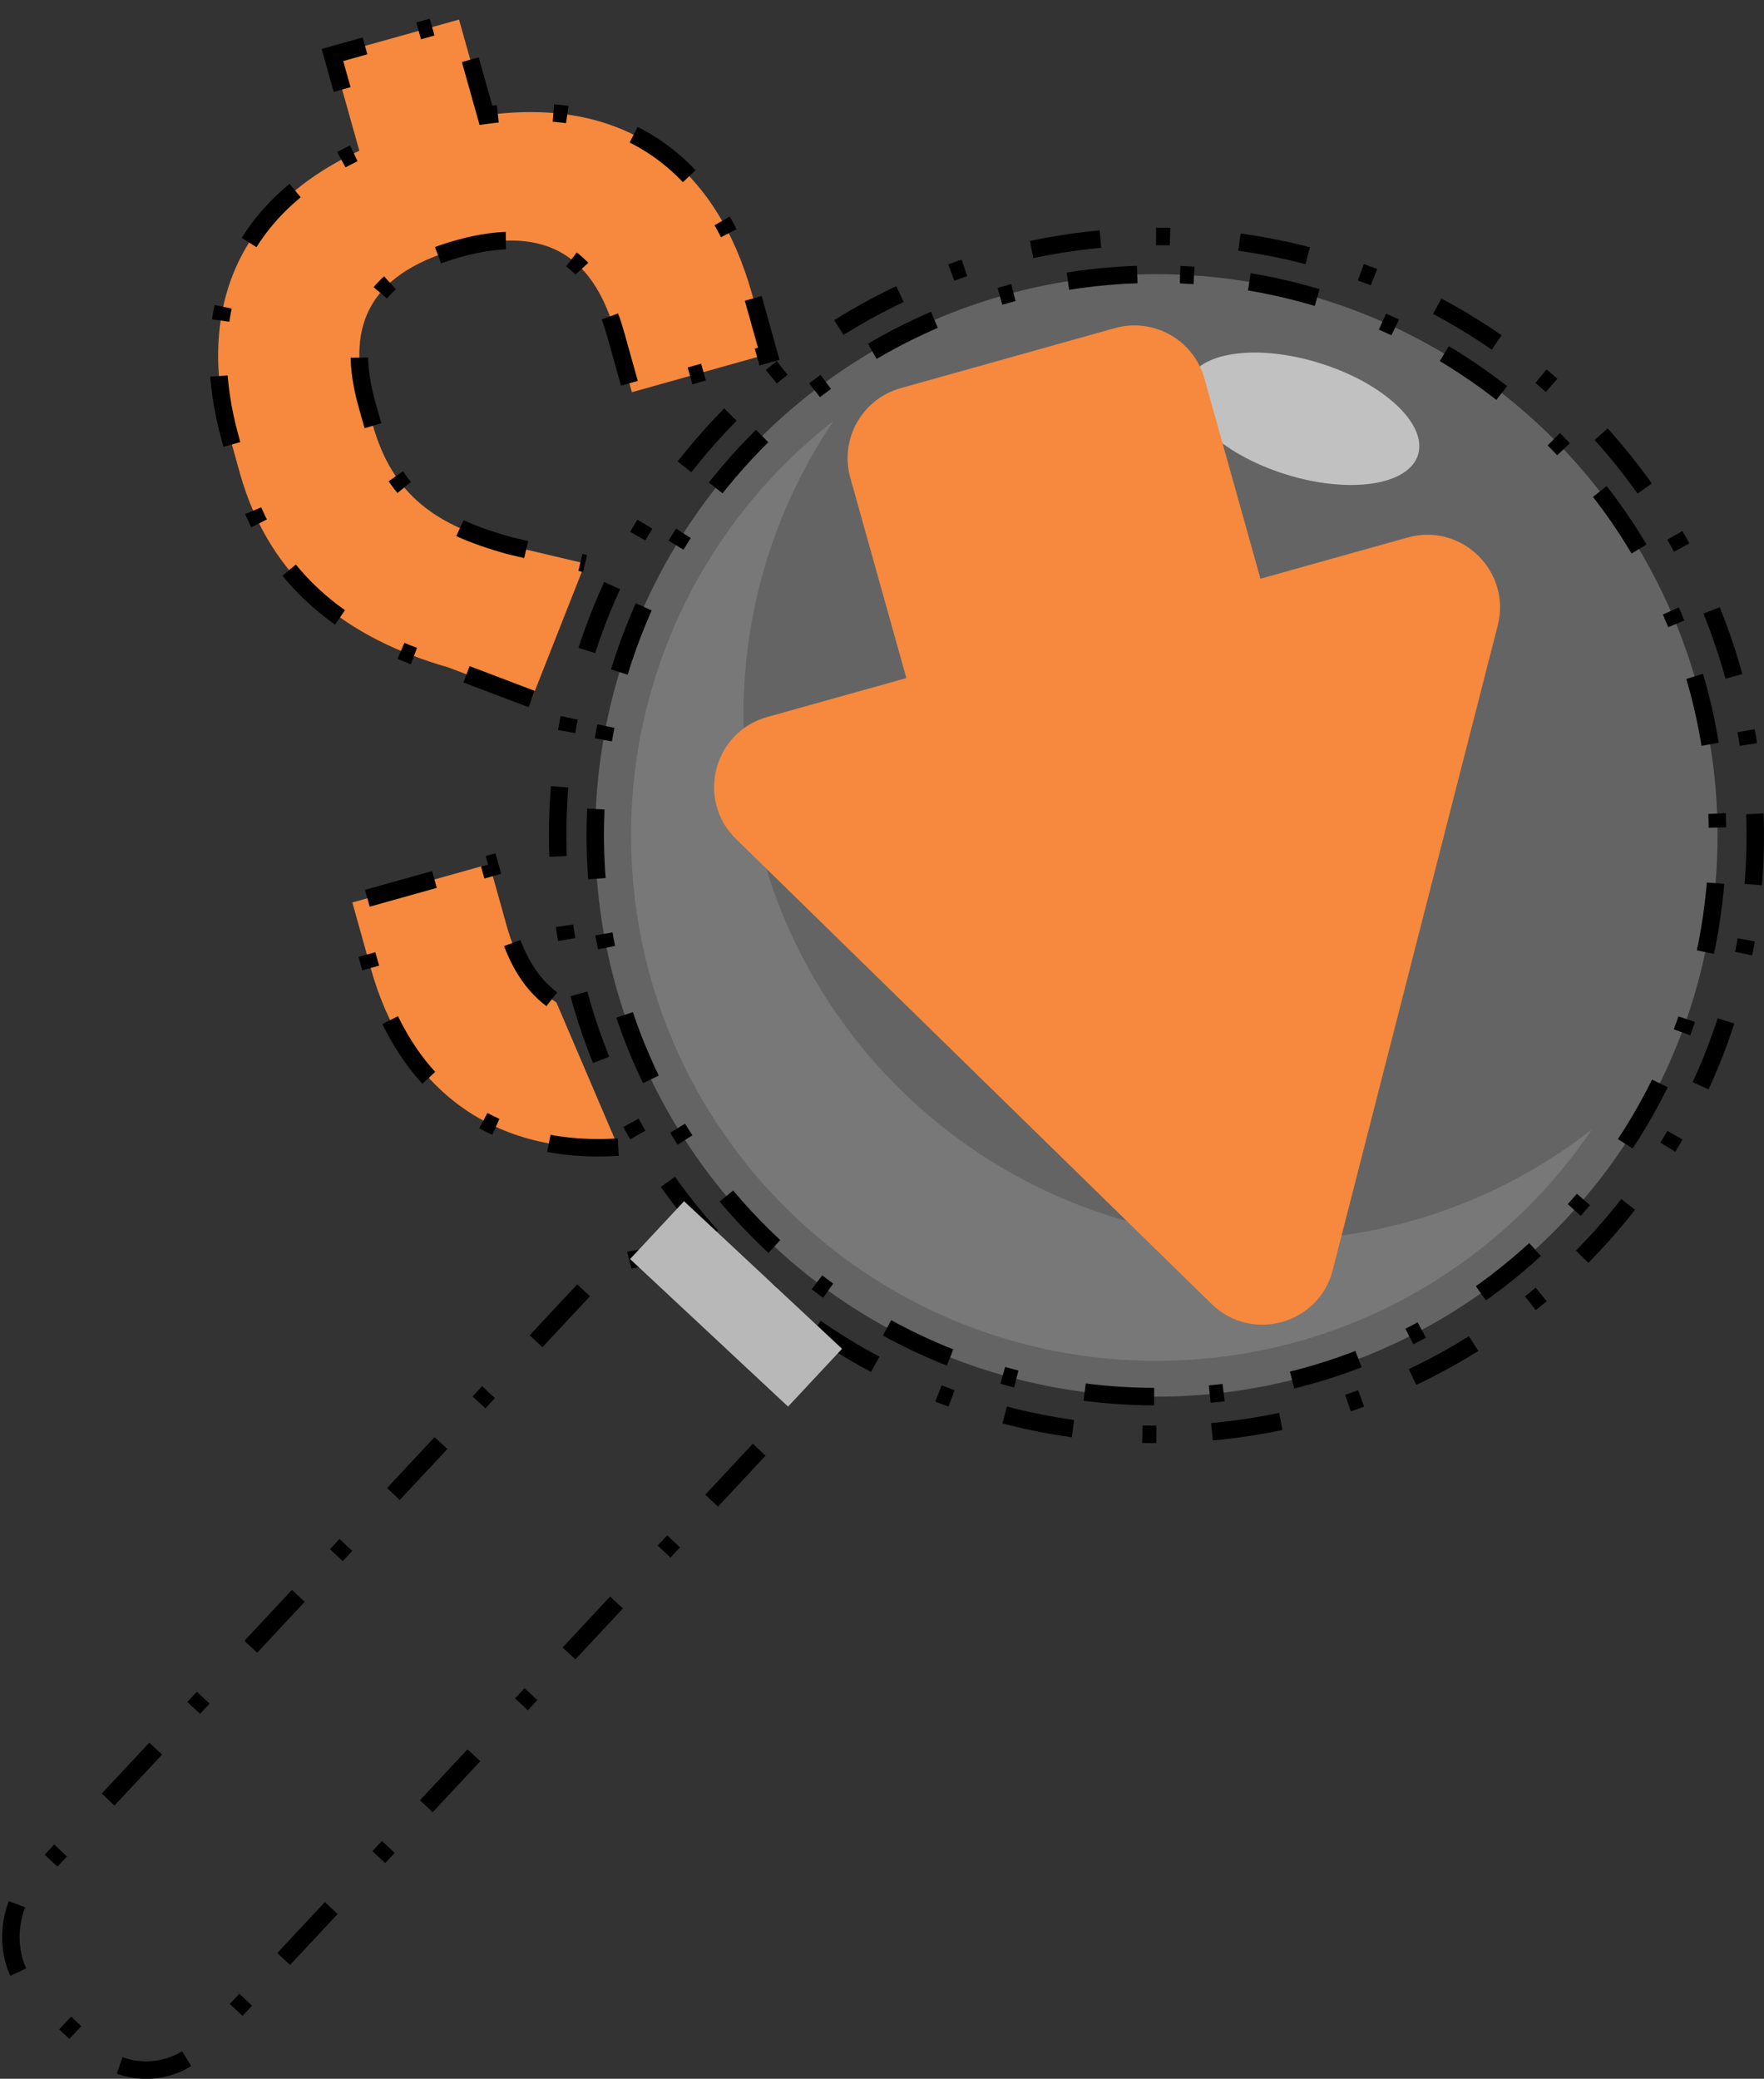 <?xml version="1.0" encoding="UTF-8"?>
<svg id="Layer_2" data-name="Layer 2" xmlns="http://www.w3.org/2000/svg" xmlns:xlink="http://www.w3.org/1999/xlink" viewBox="0 0 101.03 119.04">
  <rect x="0" y="0" width="101.03" height="119.04" fill="#333333" stroke="none"/>
  <defs>
    <style>
      .cls-1 {
        clip-path: url(#clippath);
      }

      .cls-2, .cls-3 {
        fill: none;
      }

      .cls-2, .cls-4, .cls-5, .cls-6, .cls-7, .cls-8 {
        stroke-width: 0px;
      }

      .cls-3, .cls-9 {
        stroke: #000;
        stroke-dasharray: 0 0 0 0 3.99 3.19 .8 3.99;
        stroke-miterlimit: 10;
      }

      .cls-4, .cls-9 {
        fill: #f6893d;
      }

      .cls-5 {
        opacity: .6;
      }

      .cls-5, .cls-7 {
        fill: #fff;
      }

      .cls-6, .cls-7 {
        opacity: .24;
      }

      .cls-6, .cls-8 {
        fill: #b8b8b8;
      }
    </style>
    <clipPath id="clippath">
      <circle class="cls-2" cx="66.11" cy="48.15" r="32.38"/>
    </clipPath>
  </defs>
  <g id="Layer_6" data-name="Layer 6">
    <g>
      <path class="cls-9" d="M30.45,40.03l-4.77-1.81c-5.64-1.61-10.19-4.88-11.94-11.12l-.54-1.94c-1.96-7,.06-13.12,7.38-16.53l-1.54-5.48,7.25-2.03,1.54,5.48c8.24-1.13,13.24,3.11,15.23,10.2l.97,3.46-7.84,2.2-.92-3.29c-1.18-4.22-3.71-6.42-9.02-4.93-5.4,1.51-6.41,4.71-5.23,8.93l.31,1.1c1.16,4.13,3.63,5.81,7.87,6.98l4.31,1.02M35.41,65.69c-7.51.47-12.34-3.66-14.17-10.22l-1.06-3.79,7.85-2.2.99,3.54c.55,1.98,1.48,3.49,2.85,4.39"/>
      <path class="cls-2" d="M6.75,12.53c-14.51,12.39,6.01,37.78,10.33,49.66,3.74,10.29,15.1,10.31,18.17,4.95,2.28-3.98-3.13-10.86-3.13-18.99,0-19.08,13.07-26.23,15.71-28.46C57.57,11.43,52.56.17,30.37,0,19.43-.08,9.07,10.55,6.75,12.53Z"/>
      <g>
        <circle class="cls-7" cx="66.23" cy="47.84" r="32.14"/>
        <path class="cls-6" d="M73.7,71.02c-16.61.57-30.53-12.44-31.1-29.04-.23-6.6,1.7-12.78,5.13-17.87-7.33,5.72-11.91,14.75-11.57,24.76.57,16.61,14.49,29.61,31.1,29.04,10-.34,18.7-5.53,23.91-13.23-4.84,3.78-10.87,6.12-17.47,6.34Z"/>
        <path class="cls-3" d="M100.51,46.67c.65,18.93-14.17,34.8-33.1,35.45-18.93.65-34.8-14.17-35.45-33.1S46.13,14.21,65.06,13.56c18.93-.65,34.8,14.17,35.45,33.1ZM65.13,15.72c-17.74.61-31.63,15.48-31.02,33.22.61,17.74,15.48,31.63,33.22,31.02,17.74-.61,31.63-15.48,31.02-33.22-.61-17.74-15.48-31.63-33.22-31.02Z"/>
        <ellipse class="cls-5" cx="74.62" cy="23.98" rx="3.33" ry="6.91" transform="translate(29.4 88) rotate(-72.58)"/>
        <rect class="cls-3" x="15.93" y="67.31" width="13.58" height="55.97" rx="4.45" ry="4.45" transform="translate(71.16 10.14) rotate(43.04)"/>
        <rect class="cls-8" x="35.96" y="72.4" width="12.38" height="4.53" transform="translate(62.31 -8.67) rotate(43.04)"/>
      </g>
      <g class="cls-1">
        <path class="cls-4" d="M80.62,30.78l-8.43,2.36-3.21-11.47c-.62-2.21-2.92-3.5-5.13-2.88l-12.27,3.44c-2.21.62-3.5,2.92-2.88,5.13l3.21,11.47-7.97,2.23c-3.08.86-4.08,4.74-1.79,6.98l27.24,26.63c2.29,2.24,6.15,1.16,6.94-1.94l9.45-36.91c.79-3.1-2.07-5.9-5.15-5.04Z"/>
      </g>
    </g>
  </g>
</svg>